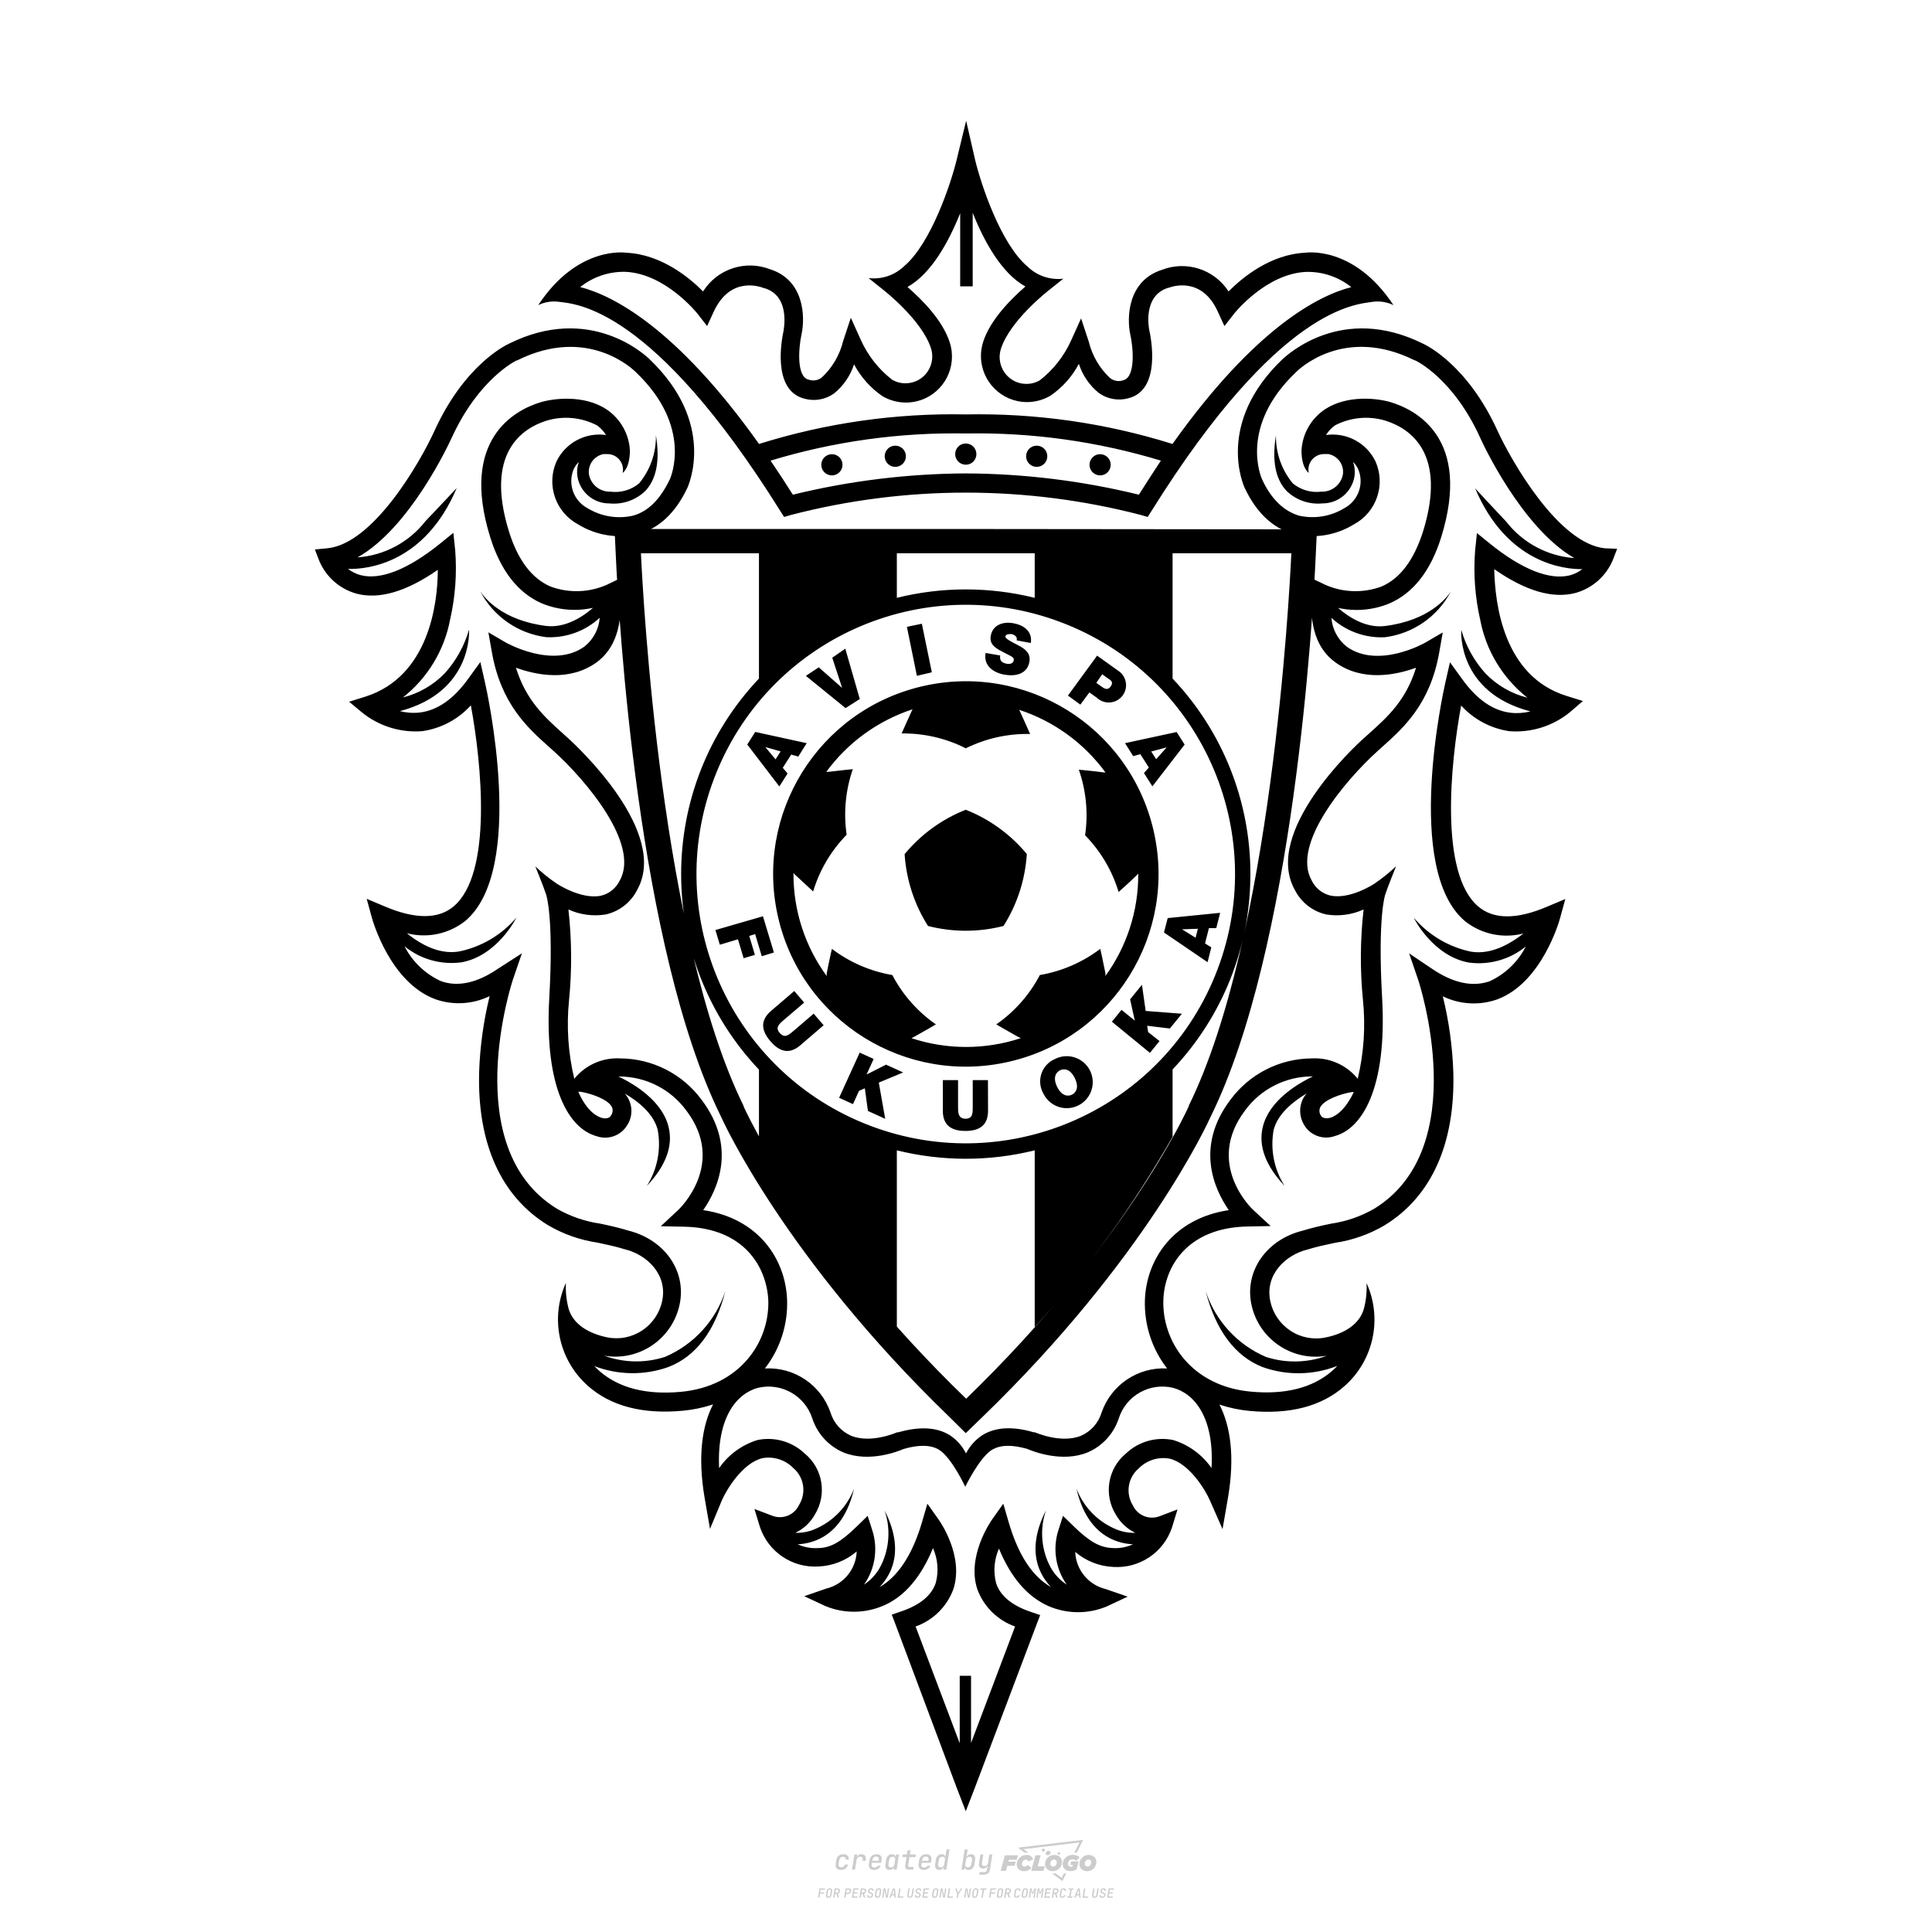 <?xml version="1.0" encoding="utf-8"?>
<!-- Created by @FCLOGO 2024-9-25 GMT+8 16:07:21 . https://fclogo.top/ -->
<!-- FOR PERSONAL USE ONLY NOT FOR COMMERCIAL USE -->
<!-- Created by @FCLOGO 2024-9-25 GMT+8 16:07:21 . https://fclogo.top/ -->
<!-- FOR PERSONAL USE ONLY NOT FOR COMMERCIAL USE -->
<svg version="1.1" xmlns="http://www.w3.org/2000/svg" xmlns:xlink="http://www.w3.org/1999/xlink" x="0px" y="0px"
	 viewBox="0 0 800 800" style="enable-background:new 0 0 800 800;" xml:space="preserve">
<path style="fill:#CCCCCC;" d="M348.22,774.3c-0.79,0-1.38-0.22-1.77-0.65c-0.39-0.44-0.53-1.03-0.41-1.79l0.25-1.65
	c0.12-0.75,0.45-1.35,0.98-1.78c0.53-0.44,1.19-0.65,1.98-0.65c0.76,0,1.33,0.2,1.72,0.6c0.39,0.4,0.55,0.94,0.47,1.62h-1.24
	c0.03-0.36-0.06-0.64-0.26-0.84c-0.2-0.2-0.5-0.3-0.89-0.3c-0.42,0-0.76,0.12-1.03,0.35c-0.27,0.23-0.43,0.56-0.5,0.99l-0.26,1.66
	c-0.07,0.44-0.01,0.77,0.19,1c0.19,0.23,0.5,0.35,0.92,0.35c0.39,0,0.72-0.1,0.98-0.3c0.26-0.2,0.44-0.48,0.52-0.85h1.24
	c-0.14,0.69-0.47,1.23-0.99,1.63C349.61,774.1,348.97,774.3,348.22,774.3z M352.8,774.19l1-6.29h1.19l-0.19,1.19
	c0.34-0.87,0.97-1.3,1.91-1.3c0.67,0,1.17,0.21,1.49,0.62c0.32,0.42,0.43,0.99,0.31,1.71l-0.07,0.42h-1.27l0.06-0.32
	c0.07-0.45,0.01-0.8-0.17-1.04c-0.18-0.24-0.48-0.36-0.88-0.36c-0.4,0-0.74,0.12-1.01,0.37c-0.27,0.24-0.43,0.59-0.5,1.03
	l-0.63,3.97H352.8z M361.91,774.3c-0.77,0-1.35-0.22-1.73-0.67c-0.38-0.45-0.51-1.04-0.4-1.77l0.25-1.65
	c0.08-0.49,0.26-0.92,0.52-1.28c0.26-0.37,0.6-0.65,1.01-0.85c0.41-0.2,0.87-0.3,1.38-0.3c0.77,0,1.35,0.22,1.73,0.67
	c0.39,0.45,0.52,1.04,0.39,1.77l-0.17,1.12h-3.85l-0.09,0.53c-0.15,0.95,0.22,1.43,1.11,1.43c0.72,0,1.17-0.25,1.37-0.74h1.22
	c-0.17,0.53-0.5,0.96-1.01,1.28C363.16,774.14,362.58,774.3,361.91,774.3z M361.23,770.22l-0.05,0.29l2.65-0.01l0.05-0.29
	c0.07-0.47,0.01-0.82-0.17-1.07c-0.18-0.25-0.49-0.37-0.92-0.37c-0.44,0-0.8,0.13-1.06,0.38
	C361.48,769.39,361.31,769.75,361.23,770.22z M368.33,774.3c-0.63,0-1.1-0.21-1.41-0.64c-0.31-0.42-0.4-1-0.27-1.73l0.27-1.77
	c0.11-0.73,0.39-1.31,0.84-1.74c0.44-0.43,0.98-0.64,1.61-0.64c0.47,0,0.83,0.12,1.09,0.35c0.26,0.24,0.39,0.56,0.38,0.96h0.02
	l0.17-1.2h1.24l-1,6.29h-1.22l0.19-1.2h-0.02c-0.12,0.41-0.35,0.73-0.69,0.97C369.2,774.18,368.8,774.3,368.33,774.3z
	 M368.93,773.23c0.39,0,0.72-0.12,0.98-0.36c0.26-0.24,0.43-0.57,0.5-1.01l0.25-1.65c0.07-0.43,0.01-0.76-0.18-1
	c-0.19-0.24-0.47-0.36-0.86-0.36c-0.4,0-0.72,0.12-0.98,0.35c-0.26,0.24-0.42,0.57-0.49,1.01l-0.25,1.65
	c-0.07,0.44-0.01,0.78,0.17,1.01C368.24,773.11,368.53,773.23,368.93,773.23z M376.35,774.19c-0.57,0-0.99-0.16-1.26-0.47
	c-0.27-0.31-0.36-0.75-0.27-1.32l0.54-3.39h-1.74l0.17-1.12h1.74l0.27-1.72h1.24l-0.27,1.72h2.47l-0.18,1.12h-2.46l-0.54,3.39
	c-0.08,0.44,0.1,0.66,0.53,0.66h1.72l-0.17,1.12H376.35z M382.5,774.3c-0.77,0-1.35-0.22-1.73-0.67c-0.38-0.45-0.52-1.04-0.4-1.77
	l0.25-1.65c0.08-0.49,0.26-0.92,0.52-1.28c0.26-0.37,0.6-0.65,1.01-0.85c0.41-0.2,0.87-0.3,1.38-0.3c0.77,0,1.35,0.22,1.73,0.67
	c0.39,0.45,0.52,1.04,0.39,1.77l-0.17,1.12h-3.85l-0.09,0.53c-0.15,0.95,0.22,1.43,1.11,1.43c0.72,0,1.17-0.25,1.37-0.74h1.22
	c-0.17,0.53-0.5,0.96-1.01,1.28C383.76,774.14,383.18,774.3,382.5,774.3z M381.83,770.22l-0.05,0.29l2.65-0.01l0.05-0.29
	c0.07-0.47,0.01-0.82-0.17-1.07c-0.18-0.25-0.49-0.37-0.92-0.37c-0.44,0-0.8,0.13-1.06,0.38
	C382.08,769.39,381.91,769.75,381.83,770.22z M388.92,774.3c-0.63,0-1.1-0.21-1.4-0.64c-0.3-0.42-0.39-1-0.28-1.73l0.27-1.77
	c0.11-0.73,0.39-1.31,0.84-1.74c0.44-0.43,0.98-0.64,1.61-0.64c0.47,0,0.83,0.12,1.09,0.35c0.26,0.24,0.39,0.56,0.38,0.96h0.02
	l0.21-1.47l0.3-1.8h1.24l-1.33,8.35h-1.22l0.19-1.2h-0.02c-0.12,0.41-0.35,0.73-0.69,0.97C389.8,774.18,389.4,774.3,388.92,774.3z
	 M389.53,773.23c0.39,0,0.72-0.12,0.98-0.36c0.26-0.24,0.43-0.57,0.5-1.01l0.25-1.65c0.08-0.43,0.02-0.76-0.17-1
	c-0.19-0.24-0.48-0.36-0.87-0.36c-0.4,0-0.72,0.12-0.98,0.35c-0.26,0.24-0.42,0.57-0.49,1.01l-0.25,1.65
	c-0.08,0.44-0.02,0.78,0.16,1.01C388.83,773.11,389.13,773.23,389.53,773.23z M401.02,774.3c-0.47,0-0.84-0.12-1.1-0.35
	c-0.26-0.23-0.39-0.56-0.38-0.97h-0.01l-0.19,1.2h-1.22l1.33-8.35h1.24l-0.29,1.8l-0.27,1.47h0.05c0.12-0.41,0.35-0.73,0.69-0.97
	c0.34-0.23,0.74-0.35,1.21-0.35c0.63,0,1.1,0.21,1.4,0.64c0.3,0.43,0.39,1.01,0.28,1.74l-0.27,1.77c-0.11,0.73-0.39,1.31-0.84,1.73
	C402.18,774.09,401.64,774.3,401.02,774.3z M400.77,773.23c0.4,0,0.72-0.12,0.98-0.35c0.26-0.23,0.42-0.57,0.5-1.01l0.25-1.65
	c0.07-0.43,0.01-0.77-0.17-1.01c-0.18-0.24-0.47-0.35-0.87-0.35c-0.39,0-0.72,0.12-0.98,0.36c-0.26,0.24-0.43,0.57-0.5,1l-0.25,1.65
	c-0.07,0.44-0.01,0.77,0.17,1.01C400.08,773.11,400.37,773.23,400.77,773.23z M405.47,776.25l0.17-1.06h1.93
	c0.64,0,1.01-0.3,1.1-0.9l0.1-0.67l0.21-1.19h-0.03c-0.12,0.42-0.35,0.74-0.68,0.97c-0.33,0.23-0.73,0.34-1.2,0.34
	c-0.63,0-1.09-0.2-1.4-0.6c-0.31-0.4-0.41-0.94-0.3-1.63l0.58-3.6h1.24l-0.56,3.48c-0.06,0.41,0,0.73,0.18,0.96
	c0.18,0.23,0.47,0.34,0.85,0.34c0.39,0,0.72-0.12,0.98-0.37c0.27-0.24,0.43-0.58,0.49-1.02l0.54-3.4h1.24l-1.01,6.41
	c-0.1,0.6-0.37,1.08-0.81,1.42c-0.44,0.35-1,0.52-1.67,0.52H405.47z M417.79,770.09h3.22l0.54-1.85h-5.47l-1.71,6.44h2.15l0.59-2.1
	h3.03l0.44-1.71h-3.03L417.79,770.09z M424.23,772.92c-0.59,0-1.02-0.39-1.02-1.12c0-0.88,0.63-1.76,1.61-1.76
	c0.49,0,0.88,0.24,1.02,0.78l1.95-0.83c-0.29-1.17-1.27-1.9-2.64-1.9c-2.78,0-4.15,2.15-4.15,3.9c0,1.76,1.27,2.83,3.07,2.83
	c1.37,0,2.34-0.59,2.98-1.42l-1.51-1.17C425.16,772.67,424.72,772.92,424.23,772.92z M430.91,768.23h-2.15l-1.76,6.44h5.12
	l0.49-1.85h-2.93L430.91,768.23z M439.75,771.01c0-1.66-1.32-2.93-3.22-2.93c-2.2,0-3.81,1.81-3.81,3.81c0,1.66,1.32,2.93,3.22,2.93
	C438.14,774.82,439.75,773.01,439.75,771.01z M434.92,771.7c0-0.83,0.59-1.71,1.51-1.71c0.78,0,1.17,0.54,1.17,1.22
	c0,0.83-0.59,1.71-1.51,1.71C435.31,772.92,434.92,772.38,434.92,771.7z M443.21,772.23h1.07l-0.2,0.68
	c-0.15,0.05-0.34,0.1-0.59,0.1c-0.68,0-1.27-0.39-1.27-1.22c0-1.02,0.73-1.9,1.95-1.9c0.59,0,1.12,0.24,1.51,0.59l1.37-1.37
	c-0.44-0.54-1.51-1.07-2.73-1.07c-2.59,0-4.29,1.76-4.29,3.86c0,2.05,1.61,2.88,3.22,2.88c0.93,0,1.85-0.29,2.49-0.68l0.93-3.32
	h-3.12L443.21,772.23z M450.78,768.08c-2.2,0-3.81,1.81-3.81,3.81c0,1.66,1.32,2.93,3.22,2.93c2.2,0,3.81-1.81,3.81-3.81
	C454,769.35,452.68,768.08,450.78,768.08z M450.34,772.92c-0.78,0-1.17-0.54-1.17-1.22c0-0.83,0.59-1.71,1.51-1.71
	c0.78,0,1.17,0.54,1.17,1.22C451.85,772.04,451.27,772.92,450.34,772.92z M437.94,767.5c-0.05,0.29,0.1,0.49,0.44,0.49
	s0.54-0.2,0.63-0.49c0.05-0.24-0.1-0.49-0.44-0.49C438.24,767.01,437.99,767.25,437.94,767.5z M432.13,765.5
	c-0.44,0-0.73,0.24-0.78,0.59c-0.05,0.34,0.1,0.59,0.54,0.59s0.73-0.24,0.78-0.59C432.77,765.74,432.57,765.5,432.13,765.5z
	 M433.01,767.3c-0.1,0.54,0.15,0.88,0.83,0.88c0.63,0,1.07-0.39,1.17-0.88s-0.15-0.88-0.83-0.88
	C433.5,766.43,433.11,766.82,433.01,767.3z M439.6,777.55l-2.44-1.81h-1.51l4.25,3.17l1.61-3.17h-0.98L439.6,777.55z M425.84,767.16
	l-2-1.46l23.13-2.78l-2.15,4.25h1.02l2.68-5.32l-26.99,3.22l2.78,2.1H425.84z M338.72,785.79l0.61-3.83h2.32l-0.08,0.52h-1.76
	l-0.18,1.14h1.63l-0.08,0.52h-1.62l-0.26,1.64H338.72z M342.97,785.84c-0.36,0-0.62-0.1-0.8-0.3c-0.17-0.2-0.23-0.47-0.18-0.82
	l0.27-1.7c0.06-0.34,0.2-0.61,0.44-0.82c0.24-0.2,0.54-0.3,0.89-0.3c0.36,0,0.62,0.1,0.8,0.3c0.17,0.2,0.24,0.47,0.18,0.81
	l-0.27,1.71c-0.06,0.34-0.2,0.62-0.44,0.82C343.63,785.74,343.33,785.84,342.97,785.84z M343.05,785.33c0.19,0,0.35-0.05,0.47-0.16
	c0.12-0.11,0.19-0.26,0.23-0.46l0.27-1.7c0.03-0.2,0.01-0.35-0.08-0.46c-0.08-0.11-0.22-0.16-0.41-0.16s-0.35,0.05-0.46,0.16
	c-0.12,0.1-0.19,0.26-0.22,0.46l-0.27,1.7c-0.03,0.2-0.01,0.35,0.08,0.46C342.72,785.28,342.86,785.33,343.05,785.33z M345,785.79
	l0.61-3.83h1.2c0.24,0,0.44,0.05,0.6,0.14c0.16,0.09,0.28,0.22,0.36,0.39c0.07,0.17,0.09,0.37,0.05,0.59
	c-0.04,0.26-0.14,0.48-0.3,0.67c-0.16,0.19-0.37,0.32-0.6,0.39l0.54,1.64h-0.62l-0.48-1.57h-0.54l-0.25,1.57H345z M345.89,783.71
	h0.64c0.19,0,0.35-0.06,0.48-0.17c0.13-0.11,0.21-0.26,0.24-0.45c0.03-0.19,0-0.35-0.09-0.46c-0.09-0.11-0.24-0.17-0.43-0.17h-0.64
	L345.89,783.71z M349.54,785.79l0.61-3.83h1.25c0.37,0,0.65,0.1,0.84,0.31c0.19,0.21,0.26,0.49,0.2,0.84
	c-0.04,0.23-0.12,0.44-0.25,0.61s-0.29,0.31-0.49,0.4c-0.2,0.09-0.42,0.14-0.66,0.14h-0.69l-0.24,1.52H349.54z M350.43,783.75h0.69
	c0.19,0,0.36-0.06,0.49-0.18c0.14-0.12,0.22-0.27,0.25-0.47c0.03-0.2,0-0.35-0.1-0.47c-0.1-0.12-0.25-0.18-0.44-0.18h-0.69
	L350.43,783.75z M352.75,785.79l0.61-3.83h2.25l-0.08,0.5h-1.7l-0.17,1.09h1.51l-0.08,0.5h-1.51l-0.19,1.24h1.69l-0.08,0.5H352.75z
	 M355.84,785.79l0.61-3.83h1.2c0.24,0,0.44,0.05,0.6,0.14c0.16,0.09,0.28,0.22,0.36,0.39c0.07,0.17,0.09,0.37,0.05,0.59
	c-0.04,0.26-0.14,0.48-0.3,0.67c-0.16,0.19-0.37,0.32-0.6,0.39l0.54,1.64h-0.62l-0.48-1.57h-0.54l-0.25,1.57H355.84z M356.74,783.71
	h0.64c0.19,0,0.35-0.06,0.48-0.17c0.13-0.11,0.21-0.26,0.24-0.45c0.03-0.19,0-0.35-0.09-0.46c-0.09-0.11-0.24-0.17-0.43-0.17h-0.64
	L356.74,783.71z M360.13,785.84c-0.39,0-0.67-0.1-0.87-0.29c-0.19-0.19-0.26-0.45-0.22-0.78h0.57c-0.03,0.17,0.01,0.31,0.12,0.41
	c0.11,0.1,0.27,0.15,0.48,0.15c0.2,0,0.37-0.05,0.5-0.15c0.13-0.1,0.21-0.23,0.24-0.4c0.02-0.15,0-0.28-0.06-0.39
	c-0.06-0.11-0.16-0.18-0.29-0.22l-0.46-0.14c-0.27-0.08-0.46-0.22-0.59-0.41c-0.13-0.19-0.17-0.42-0.13-0.68
	c0.04-0.21,0.11-0.39,0.23-0.55c0.12-0.16,0.27-0.28,0.46-0.37c0.19-0.09,0.4-0.13,0.64-0.13c0.35,0,0.62,0.1,0.8,0.29
	c0.18,0.19,0.25,0.44,0.2,0.76h-0.57c0.03-0.17,0-0.3-0.09-0.4c-0.09-0.1-0.23-0.14-0.42-0.14c-0.19,0-0.34,0.04-0.46,0.13
	c-0.12,0.09-0.19,0.21-0.21,0.38c-0.02,0.15-0.01,0.28,0.05,0.39c0.06,0.11,0.16,0.18,0.29,0.22l0.47,0.15
	c0.26,0.08,0.46,0.22,0.58,0.41c0.12,0.19,0.17,0.42,0.12,0.69c-0.04,0.22-0.12,0.41-0.24,0.57c-0.13,0.16-0.29,0.29-0.49,0.38
	C360.6,785.79,360.38,785.84,360.13,785.84z M363.27,785.84c-0.36,0-0.62-0.1-0.8-0.3c-0.17-0.2-0.23-0.47-0.18-0.82l0.27-1.7
	c0.06-0.34,0.2-0.61,0.44-0.82c0.24-0.2,0.54-0.3,0.89-0.3c0.36,0,0.62,0.1,0.8,0.3c0.17,0.2,0.24,0.47,0.18,0.81l-0.27,1.71
	c-0.06,0.34-0.2,0.62-0.44,0.82C363.92,785.74,363.62,785.84,363.27,785.84z M363.34,785.33c0.19,0,0.35-0.05,0.47-0.16
	c0.12-0.11,0.19-0.26,0.23-0.46l0.27-1.7c0.03-0.2,0.01-0.35-0.08-0.46c-0.08-0.11-0.22-0.16-0.41-0.16c-0.19,0-0.35,0.05-0.46,0.16
	c-0.12,0.1-0.19,0.26-0.22,0.46l-0.27,1.7c-0.03,0.2-0.01,0.35,0.08,0.46C363.02,785.28,363.15,785.33,363.34,785.33z
	 M365.28,785.79l0.61-3.83h0.71l0.62,3.19c0.01-0.1,0.02-0.22,0.03-0.36c0.01-0.14,0.03-0.29,0.04-0.44
	c0.02-0.15,0.04-0.29,0.06-0.41l0.31-1.98h0.52l-0.61,3.83h-0.71l-0.61-3.19c-0.01,0.09-0.02,0.21-0.03,0.34s-0.03,0.28-0.04,0.42
	c-0.02,0.15-0.04,0.28-0.06,0.41l-0.31,2.01H365.28z M368.23,785.79l1.59-3.83h0.75l0.37,3.83h-0.56l-0.07-0.97h-1.09l-0.39,0.97
	H368.23z M369.39,784.34h0.87l-0.09-1.1c-0.02-0.2-0.03-0.37-0.04-0.51c-0.01-0.14-0.01-0.24-0.01-0.3c-0.02,0.06-0.05,0.16-0.1,0.3
	c-0.05,0.14-0.11,0.31-0.19,0.5L369.39,784.34z M371.72,785.79l0.61-3.83h0.57l-0.52,3.31h1.67l-0.08,0.52H371.72z M376.68,785.84
	c-0.37,0-0.63-0.1-0.8-0.3c-0.17-0.2-0.22-0.48-0.17-0.82l0.44-2.76h0.57l-0.44,2.76c-0.03,0.2-0.01,0.35,0.07,0.46
	c0.08,0.11,0.21,0.17,0.41,0.17c0.19,0,0.35-0.06,0.46-0.17c0.12-0.11,0.19-0.27,0.22-0.46l0.44-2.76h0.57l-0.44,2.76
	c-0.06,0.35-0.2,0.62-0.43,0.82C377.35,785.74,377.05,785.84,376.68,785.84z M379.84,785.84c-0.39,0-0.67-0.1-0.87-0.29
	c-0.19-0.19-0.26-0.45-0.22-0.78h0.57c-0.03,0.17,0.01,0.31,0.12,0.41c0.11,0.1,0.27,0.15,0.48,0.15c0.2,0,0.37-0.05,0.5-0.15
	c0.13-0.1,0.21-0.23,0.24-0.4c0.02-0.15,0-0.28-0.06-0.39c-0.06-0.11-0.16-0.18-0.29-0.22l-0.46-0.14
	c-0.27-0.08-0.46-0.22-0.59-0.41c-0.13-0.19-0.17-0.42-0.13-0.68c0.04-0.21,0.11-0.39,0.23-0.55s0.27-0.28,0.46-0.37
	c0.19-0.09,0.4-0.13,0.64-0.13c0.35,0,0.62,0.1,0.8,0.29c0.18,0.19,0.25,0.44,0.2,0.76h-0.57c0.03-0.17,0-0.3-0.09-0.4
	c-0.09-0.1-0.23-0.14-0.42-0.14c-0.19,0-0.34,0.04-0.46,0.13c-0.12,0.09-0.19,0.21-0.21,0.38c-0.02,0.15-0.01,0.28,0.05,0.39
	c0.06,0.11,0.16,0.18,0.29,0.22l0.47,0.15c0.26,0.08,0.46,0.22,0.58,0.41c0.12,0.19,0.17,0.42,0.12,0.69
	c-0.04,0.22-0.12,0.41-0.24,0.57c-0.13,0.16-0.29,0.29-0.49,0.38C380.31,785.79,380.09,785.84,379.84,785.84z M381.91,785.79
	l0.61-3.83h2.25l-0.08,0.5h-1.7l-0.17,1.09h1.51l-0.08,0.5h-1.51l-0.19,1.24h1.69l-0.08,0.5H381.91z M386.94,785.84
	c-0.36,0-0.62-0.1-0.8-0.3c-0.17-0.2-0.23-0.47-0.18-0.82l0.27-1.7c0.06-0.34,0.2-0.61,0.44-0.82c0.24-0.2,0.54-0.3,0.89-0.3
	c0.36,0,0.62,0.1,0.8,0.3c0.17,0.2,0.24,0.47,0.18,0.81l-0.27,1.71c-0.06,0.34-0.2,0.62-0.44,0.82
	C387.6,785.74,387.3,785.84,386.94,785.84z M387.02,785.33c0.19,0,0.35-0.05,0.47-0.16c0.12-0.11,0.19-0.26,0.23-0.46l0.27-1.7
	c0.03-0.2,0.01-0.35-0.08-0.46c-0.08-0.11-0.22-0.16-0.41-0.16c-0.19,0-0.35,0.05-0.46,0.16c-0.12,0.1-0.19,0.26-0.22,0.46
	l-0.27,1.7c-0.03,0.2-0.01,0.35,0.08,0.46C386.7,785.28,386.83,785.33,387.02,785.33z M388.95,785.79l0.61-3.83h0.71l0.62,3.19
	c0.01-0.1,0.02-0.22,0.03-0.36c0.01-0.14,0.03-0.29,0.04-0.44c0.02-0.15,0.04-0.29,0.06-0.41l0.31-1.98h0.52l-0.61,3.83h-0.71
	l-0.61-3.19c-0.01,0.09-0.02,0.21-0.03,0.34c-0.01,0.13-0.03,0.28-0.04,0.42c-0.02,0.15-0.04,0.28-0.06,0.41l-0.31,2.01H388.95z
	 M392.25,785.79l0.61-3.83h0.57l-0.52,3.31h1.67l-0.08,0.52H392.25z M396.12,785.79l0.22-1.41l-0.75-2.42h0.58l0.45,1.45
	c0.03,0.09,0.05,0.18,0.07,0.27c0.02,0.08,0.03,0.15,0.03,0.19c0.02-0.04,0.05-0.1,0.09-0.19c0.04-0.08,0.09-0.17,0.14-0.27
	l0.9-1.45h0.6l-1.53,2.42l-0.22,1.41H396.12z M399.22,785.79l0.61-3.83h0.71l0.62,3.19c0.01-0.1,0.02-0.22,0.03-0.36
	c0.01-0.14,0.03-0.29,0.04-0.44c0.02-0.15,0.04-0.29,0.06-0.41l0.31-1.98h0.52l-0.61,3.83h-0.71l-0.61-3.19
	c-0.01,0.09-0.02,0.21-0.03,0.34c-0.01,0.13-0.03,0.28-0.04,0.42c-0.02,0.15-0.04,0.28-0.06,0.41l-0.31,2.01H399.22z M403.51,785.84
	c-0.36,0-0.62-0.1-0.8-0.3c-0.18-0.2-0.23-0.47-0.18-0.82l0.27-1.7c0.06-0.34,0.2-0.61,0.44-0.82c0.24-0.2,0.54-0.3,0.89-0.3
	c0.36,0,0.62,0.1,0.8,0.3c0.17,0.2,0.24,0.47,0.18,0.81l-0.27,1.71c-0.06,0.34-0.2,0.62-0.44,0.82
	C404.16,785.74,403.86,785.84,403.51,785.84z M403.58,785.33c0.19,0,0.35-0.05,0.47-0.16c0.12-0.11,0.19-0.26,0.23-0.46l0.27-1.7
	c0.03-0.2,0.01-0.35-0.08-0.46c-0.08-0.11-0.22-0.16-0.41-0.16c-0.19,0-0.35,0.05-0.46,0.16c-0.12,0.1-0.19,0.26-0.22,0.46
	l-0.27,1.7c-0.03,0.2-0.01,0.35,0.08,0.46C403.26,785.28,403.4,785.33,403.58,785.33z M406.38,785.79l0.52-3.31h-1.02l0.08-0.52
	h2.62l-0.08,0.52h-1.03l-0.52,3.31H406.38z M409.52,785.79l0.61-3.83h2.32l-0.08,0.52h-1.76l-0.18,1.14h1.63l-0.08,0.52h-1.62
	l-0.26,1.64H409.52z M413.77,785.84c-0.36,0-0.62-0.1-0.8-0.3c-0.18-0.2-0.23-0.47-0.18-0.82l0.27-1.7c0.06-0.34,0.2-0.61,0.44-0.82
	c0.24-0.2,0.54-0.3,0.89-0.3c0.36,0,0.62,0.1,0.8,0.3c0.17,0.2,0.24,0.47,0.18,0.81l-0.27,1.71c-0.06,0.34-0.2,0.62-0.44,0.82
	C414.42,785.74,414.13,785.84,413.77,785.84z M413.85,785.33c0.19,0,0.35-0.05,0.47-0.16c0.12-0.11,0.19-0.26,0.23-0.46l0.27-1.7
	c0.03-0.2,0.01-0.35-0.08-0.46c-0.08-0.11-0.22-0.16-0.41-0.16c-0.19,0-0.35,0.05-0.46,0.16c-0.12,0.1-0.19,0.26-0.22,0.46
	l-0.27,1.7c-0.03,0.2-0.01,0.35,0.08,0.46C413.52,785.28,413.66,785.33,413.85,785.33z M415.8,785.79l0.61-3.83h1.2
	c0.24,0,0.44,0.05,0.6,0.14c0.16,0.09,0.28,0.22,0.36,0.39c0.07,0.17,0.09,0.37,0.05,0.59c-0.04,0.26-0.14,0.48-0.3,0.67
	c-0.16,0.19-0.37,0.32-0.6,0.39l0.54,1.64h-0.62l-0.48-1.57h-0.54l-0.25,1.57H415.8z M416.69,783.71h0.64
	c0.19,0,0.35-0.06,0.48-0.17c0.13-0.11,0.21-0.26,0.24-0.45c0.03-0.19,0-0.35-0.09-0.46c-0.09-0.11-0.24-0.17-0.43-0.17h-0.64
	L416.69,783.71z M420.91,785.84c-0.36,0-0.63-0.1-0.81-0.3c-0.18-0.2-0.24-0.47-0.19-0.82l0.27-1.7c0.06-0.35,0.21-0.62,0.45-0.82
	s0.55-0.3,0.91-0.3c0.36,0,0.63,0.1,0.81,0.3c0.18,0.2,0.24,0.47,0.19,0.82h-0.57c0.03-0.2,0-0.35-0.09-0.46
	c-0.09-0.11-0.23-0.16-0.42-0.16c-0.19,0-0.35,0.05-0.48,0.16c-0.12,0.1-0.2,0.26-0.23,0.45l-0.27,1.71c-0.03,0.2,0,0.35,0.09,0.46
	c0.09,0.11,0.23,0.16,0.42,0.16c0.19,0,0.35-0.05,0.47-0.16c0.12-0.11,0.2-0.26,0.23-0.46h0.57c-0.03,0.23-0.11,0.43-0.24,0.59
	c-0.12,0.17-0.28,0.3-0.47,0.39C421.36,785.79,421.14,785.84,420.91,785.84z M424.03,785.84c-0.36,0-0.62-0.1-0.8-0.3
	c-0.18-0.2-0.23-0.47-0.18-0.82l0.27-1.7c0.06-0.34,0.2-0.61,0.44-0.82c0.24-0.2,0.54-0.3,0.89-0.3c0.36,0,0.62,0.1,0.8,0.3
	c0.17,0.2,0.24,0.47,0.18,0.81l-0.27,1.71c-0.06,0.34-0.2,0.62-0.44,0.82C424.69,785.74,424.39,785.84,424.03,785.84z
	 M424.11,785.33c0.19,0,0.35-0.05,0.47-0.16c0.12-0.11,0.19-0.26,0.23-0.46l0.27-1.7c0.03-0.2,0.01-0.35-0.08-0.46
	c-0.08-0.11-0.22-0.16-0.41-0.16c-0.19,0-0.35,0.05-0.46,0.16c-0.12,0.1-0.19,0.26-0.22,0.46l-0.27,1.7
	c-0.03,0.2-0.01,0.35,0.08,0.46C423.79,785.28,423.92,785.33,424.11,785.33z M425.97,785.79l0.61-3.83h0.69l0.18,1.23
	c0.02,0.12,0.04,0.23,0.05,0.33c0.01,0.1,0.02,0.18,0.03,0.24c0.02-0.06,0.05-0.14,0.09-0.24c0.04-0.11,0.09-0.22,0.15-0.34
	l0.57-1.22h0.71l-0.61,3.83h-0.54l0.2-1.29c0.02-0.17,0.06-0.35,0.1-0.55c0.04-0.2,0.09-0.4,0.14-0.61c0.05-0.2,0.1-0.4,0.14-0.59
	c0.05-0.19,0.09-0.35,0.13-0.49l-0.86,1.86h-0.55l-0.28-1.86c0,0.14-0.01,0.29-0.02,0.47c-0.01,0.18-0.02,0.37-0.04,0.57
	c-0.02,0.2-0.04,0.41-0.06,0.61c-0.02,0.2-0.05,0.4-0.08,0.57l-0.2,1.29H425.97z M429.11,785.79l0.61-3.83h0.69l0.18,1.23
	c0.02,0.12,0.04,0.23,0.05,0.33c0.01,0.1,0.02,0.18,0.03,0.24c0.02-0.06,0.05-0.14,0.09-0.24c0.04-0.11,0.09-0.22,0.15-0.34
	l0.57-1.22h0.71l-0.61,3.83h-0.54l0.2-1.29c0.02-0.17,0.06-0.35,0.1-0.55c0.04-0.2,0.09-0.4,0.14-0.61c0.05-0.2,0.1-0.4,0.14-0.59
	c0.05-0.19,0.09-0.35,0.13-0.49l-0.86,1.86h-0.55l-0.28-1.86c0,0.14-0.01,0.29-0.02,0.47c-0.01,0.18-0.02,0.37-0.04,0.57
	c-0.02,0.2-0.04,0.41-0.06,0.61c-0.02,0.2-0.05,0.4-0.08,0.57l-0.2,1.29H429.11z M432.41,785.79l0.61-3.83h2.25l-0.08,0.5h-1.7
	l-0.17,1.09h1.51l-0.08,0.5h-1.51l-0.19,1.24h1.69l-0.08,0.5H432.41z M435.51,785.79l0.61-3.83h1.2c0.24,0,0.44,0.05,0.6,0.14
	c0.16,0.09,0.28,0.22,0.36,0.39c0.07,0.17,0.09,0.37,0.05,0.59c-0.04,0.26-0.14,0.48-0.3,0.67c-0.16,0.19-0.37,0.32-0.6,0.39
	l0.54,1.64h-0.62l-0.48-1.57h-0.54l-0.25,1.57H435.51z M436.4,783.71h0.64c0.19,0,0.35-0.06,0.48-0.17
	c0.13-0.11,0.21-0.26,0.24-0.45c0.03-0.19,0-0.35-0.09-0.46c-0.09-0.11-0.24-0.17-0.43-0.17h-0.64L436.4,783.71z M439.8,785.84
	c-0.36,0-0.63-0.1-0.81-0.3c-0.18-0.2-0.24-0.47-0.19-0.82l0.27-1.7c0.06-0.35,0.21-0.62,0.45-0.82s0.55-0.3,0.91-0.3
	c0.36,0,0.63,0.1,0.81,0.3c0.18,0.2,0.24,0.47,0.19,0.82h-0.57c0.03-0.2,0-0.35-0.09-0.46c-0.09-0.11-0.23-0.16-0.42-0.16
	c-0.19,0-0.35,0.05-0.47,0.16c-0.12,0.1-0.2,0.26-0.23,0.45l-0.27,1.71c-0.03,0.2,0,0.35,0.09,0.46c0.09,0.11,0.23,0.16,0.42,0.16
	s0.35-0.05,0.47-0.16c0.12-0.11,0.2-0.26,0.23-0.46h0.57c-0.03,0.23-0.11,0.43-0.24,0.59c-0.12,0.17-0.28,0.3-0.47,0.39
	C440.25,785.79,440.04,785.84,439.8,785.84z M441.88,785.79l0.08-0.5h0.78l0.45-2.82h-0.78l0.08-0.5h2.13l-0.08,0.5h-0.78
	l-0.45,2.82h0.78l-0.08,0.5H441.88z M444.74,785.79l1.59-3.83h0.75l0.37,3.83h-0.56l-0.07-0.97h-1.09l-0.39,0.97H444.74z
	 M445.9,784.34h0.87l-0.09-1.1c-0.02-0.2-0.03-0.37-0.04-0.51c-0.01-0.14-0.01-0.24-0.01-0.3c-0.02,0.06-0.05,0.16-0.1,0.3
	c-0.05,0.14-0.11,0.31-0.19,0.5L445.9,784.34z M448.24,785.79l0.61-3.83h0.57l-0.52,3.31h1.67l-0.08,0.52H448.24z M453.19,785.84
	c-0.37,0-0.63-0.1-0.8-0.3c-0.17-0.2-0.22-0.48-0.17-0.82l0.44-2.76h0.57l-0.44,2.76c-0.03,0.2-0.01,0.35,0.07,0.46
	c0.08,0.11,0.21,0.17,0.41,0.17c0.19,0,0.35-0.06,0.46-0.17c0.12-0.11,0.19-0.27,0.22-0.46l0.44-2.76h0.57l-0.44,2.76
	c-0.06,0.35-0.2,0.62-0.43,0.82C453.86,785.74,453.56,785.84,453.19,785.84z M456.36,785.84c-0.39,0-0.67-0.1-0.87-0.29
	c-0.19-0.19-0.26-0.45-0.22-0.78h0.57c-0.03,0.17,0.01,0.31,0.12,0.41c0.11,0.1,0.27,0.15,0.48,0.15c0.2,0,0.37-0.05,0.5-0.15
	s0.21-0.23,0.24-0.4c0.02-0.15,0-0.28-0.06-0.39c-0.06-0.11-0.16-0.18-0.29-0.22l-0.46-0.14c-0.27-0.08-0.46-0.22-0.59-0.41
	c-0.13-0.19-0.17-0.42-0.13-0.68c0.04-0.21,0.11-0.39,0.23-0.55c0.12-0.16,0.27-0.28,0.46-0.37c0.19-0.09,0.4-0.13,0.64-0.13
	c0.35,0,0.62,0.1,0.8,0.29c0.18,0.19,0.25,0.44,0.2,0.76h-0.57c0.03-0.17,0-0.3-0.09-0.4c-0.09-0.1-0.23-0.14-0.42-0.14
	c-0.19,0-0.34,0.04-0.46,0.13c-0.12,0.09-0.19,0.21-0.21,0.38c-0.02,0.15-0.01,0.28,0.05,0.39c0.06,0.11,0.16,0.18,0.29,0.22
	l0.47,0.15c0.26,0.08,0.46,0.22,0.58,0.41c0.12,0.19,0.17,0.42,0.12,0.69c-0.04,0.22-0.12,0.41-0.24,0.57
	c-0.13,0.16-0.29,0.29-0.49,0.38C456.82,785.79,456.6,785.84,456.36,785.84z M458.42,785.79l0.61-3.83h2.25l-0.08,0.5h-1.7
	l-0.17,1.09h1.51l-0.08,0.5h-1.51l-0.19,1.24h1.69l-0.08,0.5H458.42z"/>
<path d="M560.82,216.84L560.82,216.84L560.82,216.84z M239.18,216.95L239.18,216.95L239.18,216.95z M664.57,227.04
	c-19.17-1.91-38.63-35.93-44.52-48.76c-12.42-27.19-29.41-35.33-30.8-35.97c-33.57-16.69-56.26,4.73-58.18,6.41
	c-27.83,26.59-16.13,52.33-15.64,53.38c4.88,10.28,11.67,16.65,20.25,19.02c8.53,2.04,17.52,0.59,24.98-4.01
	c9.3-5.01,13.18-16.33,8.93-25.99c-3.71-7.75-12.01-12.19-20.52-10.99c0.96-1.58,2.24-2.95,3.75-4.01
	c6.42-3.33,13.89-4.03,20.82-1.95c10.16,3.19,25.69,13.35,15.6,45.95c-3.75,11.7-9.38,19.35-17.14,22.73
	c-7.58,2.82-15.97,2.56-23.37-0.71l-5.1-2.44l-0.45,5.66c-1.09,13.95,2.14,23.41,9.79,28.92c11.25,8.1,25.02,5.25,33.38,2.21
	c-4.16,13.54-11.89,20.48-19.43,27.23l-1.95,1.76c-4.35,3.75-42.2,39.27-28.77,63.09c2.61,5.13,7.37,8.83,12.98,10.09
	c5.24,0.85,10.62,0.13,15.45-2.06c-1.41,12.46-1.49,25.03-0.26,37.51c1.12,10.92,0.38,21.96-2.18,32.63l-0.23-0.34
	c-4.62-5.51-11.57-8.53-18.75-8.14c-13.34,0.07-25.85,6.44-33.76,17.18c-14.59,19.35-6.75,36.8-0.64,45.65
	c-23.11,3.49-34.13,20.52-34.73,37.17c-0.35,10.25,2.9,20.29,9.19,28.39c-12.09-0.65-23.16,6.79-27.12,18.23
	c-1.28,4.28-4.36,7.78-8.44,9.6c-8.33,3.45-19.02-1.35-19.13-1.39h-0.26h-0.26c-8.74-2.59-15.94-2.18-21.38,1.24
	c-2.83,1.89-5.12,4.47-6.68,7.5c-1.53-3.03-3.81-5.62-6.64-7.5c-5.44-3.41-12.64-3.75-21.38-1.24h-0.26h-0.26
	c0,0-10.8,4.84-19.13,1.39c-4.08-1.82-7.16-5.33-8.44-9.6c-3.96-11.47-15.05-18.91-27.16-18.23c6.29-8.1,9.54-18.15,9.19-28.39
	c-0.6-16.65-11.63-33.76-34.73-37.17c6.11-8.85,13.95-26.26-0.64-45.65c-7.9-10.74-20.42-17.11-33.76-17.18
	c-7.18-0.39-14.13,2.63-18.75,8.14l-0.23,0.34c-2.56-10.68-3.29-21.71-2.18-32.63c1.23-12.48,1.14-25.05-0.26-37.51
	c4.84,2.19,10.21,2.91,15.45,2.06c5.61-1.26,10.37-4.96,12.98-10.09c13.43-23.82-24.38-59.15-28.77-63.09l-1.95-1.76
	c-7.5-6.75-15.27-13.69-19.43-27.23c8.36,3.04,22.09,5.89,33.38-2.21c7.5-5.51,10.88-15,9.79-28.92l-0.45-5.66l-5.1,2.44
	c-7.4,3.28-15.78,3.53-23.37,0.71c-7.76-3.38-13.5-11.03-17.14-22.73c-10.09-32.6,5.44-42.76,15.6-45.95
	c6.93-2.08,14.4-1.38,20.82,1.95c1.51,1.06,2.79,2.43,3.75,4.01c-8.5-1.2-16.81,3.24-20.52,10.99c-4.26,9.67-0.37,20.98,8.93,25.99
	c7.46,4.61,16.45,6.05,24.98,4.01c8.59-2.36,15.38-8.74,20.26-19.02c0.49-1.05,12.19-26.78-15.64-53.38
	c-1.73-1.69-24.61-23.11-58.18-6.41c-1.39,0.64-18.38,8.78-30.8,35.97c-5.89,12.98-25.36,47-44.52,48.76l-5.06,0.49l1.84,4.76
	c2.79,6.59,8.42,11.55,15.3,13.5c9.41,2.55,20.74-0.79,33.76-9.83c0,14.03-3.75,44.22-30.01,52.51l-6.71,2.1l5.14,4.28
	c7.04,5.78,16.05,8.62,25.13,7.91c7.76-1.1,14.88-4.88,20.14-10.69c4.46,24.08,9.04,69.73-7.16,83.27c-6.34,5.33-15.94,5.33-28.47,0
	l-7.5-3.15l2.14,7.8c0.3,1.09,7.5,26.78,26.26,33.76c7.37,2.6,15.48,2.14,22.51-1.28c-2.54,10.32-4,20.88-4.35,31.51
	c-0.79,29.52,9.08,51.43,28.47,63.32c6.31,3.71,13.28,6.17,20.52,7.24c3.75,0.79,7.5,1.58,11.25,2.74
	c9.23,2.21,17.82,10.43,15.57,21.34c-1.03,5.04-4.03,9.47-8.33,12.3c-4.3,2.87-9.57,3.88-14.63,2.81
	c-7.5-1.58-13.92-5.36-15.79-11.78c-0.93-3.5-1.31-7.11-1.13-10.73c-6.63,14.62-2.98,31.85,9,42.54
	c9.6,8.59,23.03,11.93,39.42,10.39c4.26-0.39,8.47-1.27,12.53-2.63c-4.5,8.66-6.49,21.34-3.49,38.82l2.21,12.75l4.95-11.93
	c1.84-4.16,8.44-15.38,16.77-17.37c4.63-0.83,9.37,0.67,12.68,4.01c4.56,3.8,5.6,10.39,2.44,15.42c-1.94,4.11-6.7,6.05-10.95,4.46
	l-7.5-2.85l2.29,7.5c3.46,10.31,13.42,17,24.27,16.32c5.81-0.25,11.37-2.44,15.79-6.23c-0.28,7.37-5.43,13.65-12.6,15.38l-9.11,3.15
	l8.74,4.09c7.78,3.21,16.53,3.12,24.23-0.26c8.63-3.75,15.45-11.85,20.33-23.74c2.01,4.52,2.42,9.58,1.16,14.37
	c-1.73,5.25-6.6,9.26-14.48,11.89l-3.75,1.28l1.43,3.75l25.47,67.97l3.75,9.68l3.75-9.68l25.62-67.78l1.43-3.75l-3.75-1.28
	c-7.88-2.63-12.75-6.64-14.48-11.89c-1.25-4.78-0.84-9.85,1.16-14.37c4.88,11.89,11.7,19.84,20.33,23.74
	c7.7,3.38,16.46,3.48,24.23,0.26l8.74-4.09l-9.11-3.15c-7.17-1.73-12.32-8.01-12.6-15.38c4.42,3.78,9.98,5.98,15.79,6.23
	c10.85,0.68,20.81-6.01,24.27-16.32l2.29-7.5l-7.5,2.85c-4.26,1.58-9.02-0.36-10.95-4.46c-3.16-5.02-2.12-11.61,2.44-15.42
	c3.31-3.34,8.05-4.84,12.68-4.01c8.33,1.99,15,13.2,16.77,17.37l5.21,11.82l2.21-12.75c3-17.48,1.01-30.01-3.49-38.82
	c4.05,1.36,8.24,2.24,12.49,2.63c16.39,1.54,29.82-1.8,39.42-10.39c11.98-10.68,15.63-27.91,9-42.54c0.18,3.61-0.2,7.23-1.13,10.73
	c-1.88,6.41-8.1,10.2-15.79,11.78c-5.06,1.07-10.33,0.05-14.63-2.81c-4.3-2.83-7.29-7.26-8.33-12.3
	c-2.25-10.92,6.34-19.13,15.57-21.34c3.75-1.16,7.5-1.95,11.25-2.74c7.24-1.07,14.21-3.53,20.52-7.24
	c19.39-11.89,29.26-33.76,28.47-63.32c-0.35-10.63-1.81-21.19-4.35-31.51c7.03,3.42,15.14,3.88,22.51,1.28
	c18.53-6.86,25.77-32.56,26.07-33.76l2.14-7.8l-7.5,3.15c-12.53,5.36-22.13,5.36-28.47,0c-16.2-13.54-11.63-59.19-7.16-83.27
	c5.22,5.74,12.28,9.49,19.96,10.62c9.08,0.7,18.09-2.13,25.13-7.91l5.33-4.58l-6.71-2.1c-26.26-8.1-29.71-38.3-30.01-52.51
	c12.94,9.04,24.27,12.38,33.76,9.83c6.88-1.95,12.51-6.92,15.3-13.5l1.84-4.76L664.57,227.04z M546.68,458.51
	c1.58-3.15,8.59-5.59,13.05-6.3h0.83c-3.11,6.64-6.86,9.83-9.79,10.65v0c-1.76,0.49-3.38,0-3.75-0.83
	C546.27,461.01,546.14,459.66,546.68,458.51z M240.3,452.06c4.46,0.71,11.48,3.15,13.05,6.3c0.57,1.21,0.39,2.64-0.45,3.68
	c-0.49,0.98-2.1,1.31-3.75,0.83c-2.96-0.83-6.75-4.01-9.68-10.8H240.3z M281.9,576.33c-14.18,1.31-25.47-1.54-33.53-8.48
	c-0.79-0.69-1.54-1.41-2.25-2.18c9.84,3.78,20.71,3.92,30.65,0.38c11.44-4.39,19.39-15,23.63-31.58
	c-3.99,12.31-13.11,22.3-25.02,27.38c-8.22,2.66-17.09,2.49-25.21-0.49c14.49,2.49,28.34-6.98,31.28-21.38
	c2.81-13.73-6.26-26.67-21.27-30.42c-3.98-1.24-7.95-2.1-11.7-2.89c-6.28-0.91-12.34-3-17.85-6.15
	c-41.22-25.24-18.49-94.15-18.27-94.82l3.75-10.95l-9.9,6.38c-8.7,5.96-16.77,7.65-23.71,5.1c-6.48-2.98-11.76-8.05-15-14.4
	c6.62,5.39,15.17,7.79,23.63,6.64c14.67-2.7,22.39-17.89,22.73-18.53c-6.08,7.12-14.33,12.04-23.48,13.99
	c-6.9,1.28-14.4-1.39-21.91-7.5c8.4,2.19,17.34,0.31,24.16-5.06c25.54-21.38,8.89-95.69,8.18-98.84l-1.91-8.4l-5.06,6.98
	c-6,8.36-12.75,13.05-19.99,13.92c-2.76,0.32-5.56,0.12-8.25-0.56c30.38-8.06,28.62-33.5,28.62-33.76
	c-1.93,6.71-5.37,12.9-10.05,18.08c-4.73,4.89-10.73,8.36-17.33,10.01c10.2-8.04,17.14-19.5,19.54-32.26
	c2.16-9.43,2.86-19.13,2.1-28.77l-0.75-7.13l-5.55,4.5c-13.24,10.65-24.57,15.15-32.82,13.02c-1.91-0.5-3.69-1.38-5.25-2.59
	c8.14,0.26,31.92-2.44,45.01-33.5c0,0-6.71,7.24-12.94,13.73c-6.83,8.75-17.06,14.21-28.13,15c21.83-12.23,38.15-47.67,38.93-49.4
	c11.37-24.87,26.93-32.15,26.93-32.15h0.19c29.52-14.74,48.46,4.09,49.25,4.91c23.63,22.54,14.37,43.55,13.99,44.37
	c-4.01,8.29-8.96,13.28-15.27,15c-6.41,1.45-13.14,0.34-18.75-3.08c-5.75-3.04-8.28-9.94-5.85-15.98c0.53-1.2,1.28-2.28,2.21-3.19
	c-0.69,1.9-0.89,3.93-0.6,5.93c1.04,6.53,6.7,11.32,13.32,11.25c5.42,0.52,10.8-1.34,14.74-5.1c4.69-4.88,6.19-12.64,4.46-23.14
	c0.15,7.27-2.33,14.36-6.98,19.96c-3.31,2.73-7.6,3.96-11.85,3.41c-4.33,0.14-8.11-2.9-8.89-7.16c-0.55-3.95,2.09-7.64,6-8.4h1.76
	c0.41,0.01,0.83,0.06,1.23,0.14c3.48,0.75,5.7,4.18,4.96,7.66c0,0,3-1.91,3-9.41c-0.41-6.87-4.02-13.15-9.75-16.95
	c-9.3-6.11-22.02-4.54-27.42-2.85c-10.39,3.19-33.27,15.15-20.71,55.7c4.31,13.95,11.52,23.22,21.42,27.53
	c6.71,2.77,14.11,3.41,21.19,1.84c-3.56,3.11-11.03,8.51-19.39,7.5c-18.3-2.29-25.58-11.7-27.31-14.33
	c5.46,10.42,15.67,17.5,27.34,18.98c8.15,0.4,16.13-2.49,22.13-8.03c-0.36,4.69-2.65,9.01-6.34,11.93
	c-13.09,9.38-32.48-1.65-32.48-1.65l-7.28-4.24l1.46,8.29c3.79,21.38,14.82,31.25,23.67,39.16l2.06,1.84
	c13.13,11.89,35.71,38.48,27.19,53.49c-1.51,3.15-4.36,5.45-7.76,6.26c-8.14,1.73-18.23-4.95-18.23-4.95
	c-3.19-2.14-6.19-4.55-8.96-7.2c0,0,3.53,8.66,4.5,11.74c0,0,3.19,9.08,1.28,42.84c-2.1,37.43,8.29,54.05,19.54,57.13
	c4.88,1.75,10.31-0.26,12.87-4.76c2.51-4.07,2.04-9.31-1.16-12.87c5.63,3.23,11.93,8.33,13.65,15c1.48,8.04-0.12,16.35-4.5,23.26
	c7.91-8.4,10.95-16.62,9-24.46c-2.63-10.69-13.88-17.55-20.71-20.86h0.49c10.92,0.07,21.17,5.32,27.61,14.14
	c16.62,21.94-2.7,40.51-3.53,41.26l-7.09,6.6l9.64,0.19c24.87,0.49,34.13,16.62,34.88,30.31
	C318.77,555.48,306.51,574.08,281.9,576.33z M501.67,607.91c-3.84-5.56-9.45-9.65-15.9-11.63c-7.02-1.44-14.3,0.63-19.5,5.55
	c-7.58,6.21-9.38,17.08-4.2,25.39c1.85,3.27,4.67,5.89,8.06,7.5c-3.01,0.08-6-0.53-8.74-1.8c-7.19-3.21-12.82-9.15-15.64-16.5
	c2.25,9.94,6.86,16.8,13.5,20.37c3.06,1.61,6.45,2.52,9.9,2.66c-2.58,1.19-5.41,1.73-8.25,1.58c-5.4-0.19-9.64-2.55-16.24-8.96
	l-4.5-4.39l-1.91,5.96c-2.44,7.63-1.16,15.96,3.45,22.51c-3.13-2.03-5.63-4.89-7.24-8.25c-3.39-7.03-3.87-15.12-1.35-22.51
	c-4.61,9.08-5.55,17.25-2.78,24.27c1.13,2.79,2.78,5.34,4.88,7.5c-7.65-4.28-13.54-13.2-17.52-26.78l-2.25-7.73l-4.65,6.56
	c-0.45,0.64-10.61,15.19-6.11,28.84c2.66,7.22,8.39,12.88,15.64,15.45l-18.23,48.24v-27.83h-4.69v27.94l-18.27-48.35
	c7.25-2.57,12.98-8.23,15.64-15.45c4.5-13.84-5.66-28.21-6.11-28.84l-4.65-6.56l-2.25,7.73C377.74,644,371.66,653,364.16,657.2
	c2.11-2.16,3.78-4.71,4.91-7.5c2.78-7.01,1.84-15.19-2.78-24.27c2.52,7.39,2.04,15.47-1.35,22.51c-1.59,3.34-4.07,6.18-7.16,8.21
	c4.6-6.55,5.87-14.88,3.41-22.51l-1.91-5.96l-4.5,4.39c-6.6,6.41-10.84,8.96-16.24,8.96c-2.84,0.16-5.67-0.39-8.25-1.58
	c3.45-0.14,6.82-1.05,9.86-2.66c6.64-3.56,11.18-10.43,13.5-20.37c-2.82,7.36-8.45,13.29-15.64,16.5c-2.72,1.27-5.7,1.88-8.7,1.8
	c3.4-1.61,6.22-4.23,8.06-7.5c5.18-8.32,3.38-19.19-4.2-25.39c-5.21-4.92-12.49-6.99-19.5-5.55c-6.46,1.98-12.06,6.07-15.9,11.63
	c-0.98-20.82,7.16-30.83,16.05-33.23c9.64-2.31,19.43,3.18,22.51,12.6c2.05,6.33,6.72,11.46,12.83,14.1
	c10.65,4.43,22.84-0.45,25.02-1.39c6.41-1.88,11.37-1.73,14.78,0.41c5.14,3.26,10.73,15.23,10.73,15.23s5.81-11.97,10.95-15.23
	c3.53-2.14,8.36-2.29,14.78-0.41c2.18,0.94,14.37,5.81,25.02,1.39c6.1-2.64,10.78-7.78,12.83-14.1c3.06-9.44,12.86-14.93,22.51-12.6
	C494.69,577.08,502.83,587.1,501.67,607.91z M649.94,238.26c-8.25,1.99-19.58-2.36-32.82-13.02l-5.55-4.5l-0.75,7.13
	c-0.76,9.64-0.06,19.34,2.1,28.77c2.4,12.76,9.34,24.22,19.54,32.26c-6.6-1.66-12.6-5.13-17.33-10.01
	c-4.69-5.18-8.13-11.36-10.05-18.08c-0.04,0.41-1.76,25.84,28.62,33.76c-2.69,0.69-5.49,0.88-8.25,0.56
	c-7.24-0.86-13.99-5.55-19.99-13.92l-5.06-6.98l-1.91,8.4c-0.71,3.15-17.37,77.46,8.18,98.84c6.81,5.38,15.76,7.25,24.16,5.06
	c-7.69,6.04-15.12,8.7-21.91,7.5c-9.15-1.96-17.4-6.87-23.48-13.99c0.23,0.64,8.06,15.83,22.73,18.53
	c8.46,1.15,17.01-1.25,23.63-6.64c-3.24,6.35-8.53,11.42-15,14.4c-6.94,2.4-14.89,0.86-23.71-5.1l-9.6-6.45l3.75,10.95
	c0.23,0.68,22.99,69.58-18.27,94.82c-5.51,3.15-11.57,5.24-17.85,6.15c-3.79,0.79-7.73,1.65-11.7,2.89
	c-14.93,3.64-24.08,16.69-21.27,30.42c2.95,14.4,16.79,23.87,31.28,21.38c-8.11,2.97-16.99,3.15-25.21,0.49
	c-11.9-5.08-21.03-15.07-25.02-27.38c4.24,16.58,12.38,27.19,23.63,31.58c10.02,3.57,21,3.4,30.91-0.49
	c-0.71,0.76-1.46,1.49-2.25,2.18c-8.06,6.94-19.35,9.79-33.53,8.48c-24.61-2.25-36.87-20.86-36.23-38.07
	c0.49-13.69,9.9-29.82,34.77-30.31l9.64-0.19l-7.09-6.56c-0.83-0.68-20.14-19.24-3.53-41.26c6.44-8.83,16.68-14.07,27.61-14.14h0.49
	c-6.83,3.3-18.08,10.16-20.71,20.86c-1.95,7.84,1.09,16.05,9,24.46c-4.38-6.91-5.99-15.21-4.5-23.26c1.73-6.6,8.03-11.7,13.65-15
	c-0.6,0.67-1.12,1.42-1.54,2.21c-1.67,3.39-1.53,7.39,0.38,10.65c2.56,4.51,7.99,6.52,12.87,4.76
	c11.18-3.08,21.64-19.62,19.54-57.13c-1.91-33.83,1.28-42.84,1.28-42.84c0.98-3.08,4.5-11.74,4.5-11.74
	c-2.78,2.65-5.78,5.06-8.96,7.2c-0.08,0.08-10.09,6.68-18.23,4.95c-3.4-0.81-6.25-3.11-7.76-6.26
	c-8.51-15.08,14.07-41.6,27.19-53.49l1.95-1.76c8.85-7.91,19.92-17.78,23.67-39.16l1.46-8.29l-7.28,4.24
	c-0.19,0.11-19.39,11.03-32.48,1.65c-3.68-2.92-5.98-7.24-6.34-11.93c6,5.53,13.98,8.43,22.13,8.03
	c11.67-1.48,21.88-8.56,27.34-18.98c-1.73,2.63-9,12.04-27.31,14.33c-8.36,1.05-15.83-4.35-19.39-7.5
	c7.13,1.59,14.57,0.93,21.31-1.88c9.9-4.31,17.1-13.58,21.42-27.53c12.57-40.7-10.32-52.48-20.71-55.7
	c-5.4-1.69-18.08-3.26-27.42,2.85c-5.73,3.81-9.35,10.08-9.75,16.95c-0.08,7.43,3,9.41,3,9.41c-0.09-0.41-0.13-0.82-0.14-1.23
	c-0.07-3.56,2.77-6.5,6.33-6.57h1.95c3.92,0.76,6.55,4.45,6,8.4c-0.78,4.26-4.56,7.31-8.89,7.16c-4.25,0.55-8.54-0.69-11.85-3.41
	c-4.65-5.6-7.12-12.68-6.98-19.96c-1.73,10.5-0.23,18.27,4.46,23.14c3.94,3.76,9.32,5.62,14.74,5.1
	c6.61,0.06,12.28-4.72,13.32-11.25c0.29-1.99,0.09-4.03-0.6-5.93c0.94,0.91,1.69,1.99,2.21,3.19c2.43,6.04-0.1,12.94-5.85,15.98
	c-5.62,3.42-12.34,4.52-18.75,3.08c-6.26-1.88-11.52-6.86-15.27-15c-0.38-0.83-9.64-21.87,13.99-44.37
	c0.79-0.83,19.73-19.65,49.25-4.91h0.19c0.15,0.08,15.68,7.28,26.93,32.15c0.75,1.73,17.1,37.17,38.93,49.7
	c-11.08-0.8-21.3-6.25-28.13-15c-6.3-6.64-12.94-13.88-12.94-13.88c13.09,31.06,36.87,33.57,44.37,33.46
	C653.64,236.88,651.85,237.76,649.94,238.26z M540.45,104.65c-14.4,0.68-25.99,10.24-31.73,16.02c-5.92-9.15-17.45-12.88-27.61-8.93
	c-14.03,4.46-14.67,19.54-13.05,26.93c1.2,5.33,2.18,17.44-2.85,18.75c-1.91,0.72-4.05,0.36-5.63-0.94c-4.31-4.05-7.34-9.26-8.74-15
	l-3.19-9.64l-4.13,9.15c-2.91,6.46-7.35,12.11-12.94,16.47c-1.68,1-3.6,1.51-5.55,1.5c-2.94,0.02-5.76-1.15-7.84-3.23
	c-2.08-2.1-3.25-4.92-3.26-7.88c0-1.15,0.18-2.28,0.52-3.38c3.75-11.74,19.5-24.01,19.66-24.12l6.19-4.95
	c-5.41,0.64-10.82-1.17-14.74-4.95c-11.25-9.41-19.43-34.43-21.76-44.15L400.06,50l-3.9,16.05c-2.33,9.72-10.62,34.73-21.76,44.15
	c-3.92,3.78-9.33,5.6-14.74,4.95l6.19,4.95c0,0,15.9,12.38,19.65,24.12c0.35,1.09,0.52,2.23,0.53,3.38
	c-0.01,2.95-1.18,5.78-3.26,7.88c-2.08,2.08-4.9,3.24-7.84,3.23c-1.95,0.01-3.87-0.5-5.55-1.5c-5.59-4.35-10.03-10.01-12.94-16.47
	l-4.13-9.15l-3.19,9.64c-1.4,5.74-4.43,10.95-8.74,15c-1.57,1.3-3.72,1.65-5.63,0.94c-5.03-1.2-4.05-13.32-2.85-18.75
	c1.61-7.5,0.98-22.51-13.05-26.93c-10.25-3.97-21.87-0.11-27.72,9.19c-5.74-5.78-17.33-15.34-31.73-16.02c0,0-20.03-3.3-36.53,21.68
	c2.7-1.31,5.73-1.78,8.7-1.35c6.71,0.9,38.52,1.8,91.49,86.53l1.61,2.55l2.93-0.86c47.45-12.3,97.26-12.3,144.71,0l2.93,0.86
	l1.61-2.55c52.93-84.73,84.73-85.45,91.45-86.53c2.97-0.43,6,0.04,8.7,1.35C560.48,101.35,540.45,104.65,540.45,104.65z
	 M471.59,204.84c-23.46-5.75-47.52-8.7-71.68-8.81c-24.13,0.12-48.17,3.07-71.61,8.81c-3.15-5-6.23-9.7-9.23-14.1
	c26.19-7.96,53.47-11.75,80.83-11.25c27.35-0.5,54.62,3.3,80.8,11.25C477.78,195.14,474.74,199.84,471.59,204.84z M485.5,183.83
	c-27.68-8.68-56.59-12.81-85.6-12.23c-29.01-0.58-57.91,3.55-85.6,12.23c-34.43-48.42-60.69-61.52-74.04-64.97
	c5.31-4.25,11.96-6.48,18.75-6.3c16.62,0.75,29.74,17.25,29.74,17.25l4.05,5.21l2.74-5.96c6.83-14.74,18.98-10.5,20.89-9.71h0.19
	c10.8,3.3,7.84,17.1,7.84,17.63c-0.56,2.55-5.21,24.72,8.74,28.13c4.19,1.14,8.67,0.32,12.19-2.21c3.85-3.13,6.72-7.32,8.25-12.04
	c2.82,5.31,6.88,9.86,11.85,13.24c2.93,1.69,6.26,2.58,9.64,2.59c1.98,0,3.94-0.31,5.82-0.91c10.02-3.21,15.54-13.94,12.33-23.96
	c-2.93-9.23-11.59-17.85-17.52-22.99c9.9-5.48,17.14-18.83,21.83-30.53v30.27h5.18V88.11c4.69,11.78,11.93,25.06,21.83,30.53
	c-5.93,5.14-14.59,13.77-17.52,22.99c-0.59,1.85-0.89,3.79-0.89,5.73c-0.02,10.54,8.5,19.11,19.05,19.14
	c3.38-0.01,6.71-0.9,9.64-2.59c4.97-3.38,9.04-7.93,11.85-13.24c1.53,4.73,4.4,8.91,8.25,12.04c3.52,2.54,8,3.35,12.19,2.21
	c13.95-3.41,9.3-25.58,8.74-28.13c-0.11-0.52-2.96-14.33,7.84-17.63h0.19c1.35-0.53,13.69-4.84,20.33,9.9l2.74,5.96l4.05-5.18
	c0.11-0.15,13.13-16.5,29.74-17.25c6.8-0.18,13.44,2.05,18.75,6.3C546.19,122.32,519.94,135.41,485.5,183.83z M370.72,193.32
	c-2.42,0-4.39-1.96-4.39-4.39c0-2.42,1.96-4.39,4.39-4.39s4.39,1.96,4.39,4.39v0C375.11,191.36,373.15,193.32,370.72,193.32z
	 M344.47,196.85c-2.42,0-4.39-1.96-4.39-4.39c0-2.42,1.97-4.39,4.39-4.39c2.42,0,4.39,1.96,4.39,4.39c0,0.01,0,0.02,0,0.04
	C348.84,194.91,346.88,196.85,344.47,196.85z M399.91,192.42c-2.42,0-4.39-1.96-4.39-4.39c0-2.42,1.96-4.39,4.39-4.39
	s4.39,1.96,4.39,4.39v0c0.02,2.4-1.91,4.37-4.31,4.39C399.96,192.42,399.93,192.42,399.91,192.42z M429.28,193.32
	c2.42,0,4.39-1.96,4.39-4.39s-1.96-4.39-4.39-4.39s-4.39,1.96-4.39,4.39v0C424.89,191.36,426.85,193.32,429.28,193.32z
	 M455.53,196.85c2.42,0,4.39-1.96,4.39-4.39c0-2.42-1.96-4.39-4.39-4.39c-2.42,0-4.39,1.96-4.39,4.39c0,0.01,0,0.02,0,0.04
	C451.16,194.91,453.12,196.85,455.53,196.85z M399.91,219.05H254.48l0.49,10.61c1.2,26.56,9.04,162.68,43.51,232.56
	c1.05,2.36,26.82,58.93,94.37,124.23l7.05,6.98l7.05-6.83c67.52-65.3,93.32-121.87,94.37-124.23
	c34.47-69.99,42.31-206.11,43.51-232.56l0.49-10.62L399.91,219.05z M492.22,457.91v0.19c-1.01,2.33-26.26,57.31-92.16,121.08
	c-65.98-63.77-91.15-118.75-92.16-121.08v-0.19c-34.17-69.35-41.64-210.35-42.5-228.81h134.51h134.81
	C533.85,247.45,526.39,388.45,492.22,457.91z M485.54,280.98v-51.88h-57.09v18.45c-18.75-4.65-38.34-4.65-57.09,0v-18.45h-57.09
	v51.88c-42.97,45.42-42.97,116.5,0,161.93v27.91c16.09,28.27,35.23,54.68,57.09,78.77v-73.26c18.75,4.65,38.34,4.65,57.09,0v73.18
	c21.85-24.09,41-50.5,57.09-78.77v-27.91c20.72-21.84,32.25-50.8,32.22-80.91C517.8,331.81,506.27,302.83,485.54,280.98z
	 M357.85,465.17c-57.02-23.22-84.42-88.27-61.19-145.29c23.22-57.02,88.27-84.42,145.29-61.19s84.42,88.27,61.19,145.29
	C479.92,461,414.87,488.39,357.85,465.17z M309.43,308.29l3.3-5.21l21.31,4.65l-3.49,5.55l-2.93-0.83l-3.49,5.48l1.99,2.36
	l-3.41,5.36L309.43,308.29z M323.24,311.14l-6.34-1.8l0,0l4.24,5.1L323.24,311.14z M356.02,289.46l-5.89,3.75l-16.43-13.35
	l5.33-3.53l9.68,8.51l0,0l-4.09-12.49l5.4-3.75L356.02,289.46z M375.53,259.56l6.19-1.28l4.13,20.11l-6.19,1.46L375.53,259.56z
	 M414.16,271.42c-0.08,0.46-0.08,0.93,0,1.39c0.23,1.28,1.5,1.8,2.66,2.03c1.16,0.23,2.66,0,2.93-1.35c0.26-1.35-0.64-1.5-3.75-3.15
	c-3.11-1.65-6.49-3.04-5.74-7.13c0.9-4.65,5.25-5.89,9.38-5.14c4.13,0.75,7.95,3.23,7.2,8.18l-5.89-1.09
	c0.23-0.62,0.06-1.31-0.41-1.76c-0.49-0.45-1.1-0.75-1.76-0.86c-0.83,0-2.25,0-2.48,0.94c-0.23,0.94,2.66,2.33,5.36,3.75
	s5.29,3.19,4.58,6.9c-1.01,5.25-6.15,6.04-10.62,5.18c-2.29-0.41-8.66-2.48-7.5-8.93L414.16,271.42z M454.29,271.49l8.59,6.15
	c3.36,2.08,4.4,6.5,2.32,9.86c-2.08,3.36-6.5,4.4-9.86,2.32c-0.43-0.27-0.83-0.58-1.2-0.93l-3.04-2.18l-3.75,5.06l-5.14-3.75
	L454.29,271.49z M453.96,282.75l1.99,1.43c1.31,0.98,2.78,1.88,4.01,0c1.24-1.88,0-2.44-1.28-3.34l-2.29-1.65L453.96,282.75z
	 M487.23,303.11l3.3,5.21l-13.35,17.29l-3.49-5.51l2.03-2.29l-3.53-5.51l-2.96,0.79l-3.38-5.36L487.23,303.11z M478.75,314.37
	l4.35-4.91l0,0l-6.41,1.73L478.75,314.37z M315.92,379.41l4.54,15l-5.03,1.54l-2.74-9.15l-2.44,0.75l2.33,7.84l-4.65,1.39
	l-2.36-7.84l-7.5,2.25l-1.84-6.08L315.92,379.41z M331.49,432.75c-4.31,3.75-8.4,3.15-12.49-1.61c-4.09-4.76-4.01-8.89,0.34-12.6
	l9.56-8.18l4.09,4.8l-8.48,7.24c-1.61,1.35-3.75,3.08-1.58,5.4c2.18,2.33,3.75,0.56,5.51-0.79l8.48-7.28l4.13,4.8L331.49,432.75z
	 M355.98,435.86l5.78,2.63l-2.93,6.45l0,0l8.06-4.09l7.09,3.23l-10.09,4.2l2.66,15l-7.16-3.26l-1.28-9.38l-2.4,1.05l-2.51,5.51
	l-5.74-2.63L355.98,435.86z M409.13,459.9c0,5.7-3.11,8.4-9.38,8.4s-9.38-2.74-9.34-8.44v-12.6h6.3v11.25c0,2.1,0,4.69,3.08,4.73
	c3.08,0.04,3-2.63,3-4.73v-11.25h6.3L409.13,459.9z M436.74,438.56c5.27-2.75,11.77-0.7,14.52,4.57c2.75,5.27,0.7,11.77-4.57,14.52
	c-5.27,2.75-11.77,0.7-14.52-4.57c-0.05-0.1-0.1-0.2-0.15-0.31c-2.75-4.85-1.05-11.01,3.8-13.75
	C436.12,438.85,436.42,438.7,436.74,438.56z M443.83,453.3c1.46-0.68,3.23-2.7,1.24-6.83c-1.99-4.13-4.65-4.01-6.11-3.3
	c-1.46,0.71-3.23,2.74-1.24,6.83C439.7,454.09,442.4,454.01,443.83,453.3L443.83,453.3z M460.41,423.07l3.98-4.91l5.51,4.46l0,0
	l-1.95-8.81l4.91-6.04l1.54,10.84l15,1.16l-4.99,6.11l-9.38-1.13l0.38,2.59l4.73,3.75l-3.98,4.88L460.41,423.07z M481.98,386.12
	l1.54-5.96l21.72-2.18l-1.61,6.34h-3.04l-1.61,6.34l2.59,1.61l-1.54,6.15L481.98,386.12z M496.01,384.58l-6.56,0.23l0,0l5.63,3.49
	L496.01,384.58z M477.61,343.68c-10.05-42.9-52.98-69.53-95.88-59.47s-69.53,52.98-59.47,95.88c10.05,42.9,52.98,69.53,95.88,59.47
	C461.04,429.51,487.66,386.58,477.61,343.68z M471.32,362.15c0.03,15.07-4.73,29.77-13.58,41.97v-1.09
	c-0.71-3.75-2.14-10.13-2.14-10.13c-7.35,5.57-15.93,9.29-25.02,10.84c-4.28,8.17-10.47,15.18-18.04,20.44c0,0,5.55,3.26,9,5.14
	l1.13,0.56c-14.7,4.86-30.57,4.86-45.27,0l1.13-0.56c3.45-1.88,9-5.14,9-5.14c-7.57-5.26-13.76-12.27-18.04-20.44
	c-9.09-1.55-17.67-5.27-25.02-10.84c0,0-1.43,6.26-2.14,10.13v1.13c-8.97-12.25-13.79-27.05-13.77-42.24v-0.41l0.64,0.68
	c2.85,2.66,7.5,6.94,7.5,6.94c2.66-8.83,7.42-16.89,13.88-23.48c-1.34-9.13-0.46-18.44,2.55-27.16c0,0-6.41,0.64-10.28,1.13h-0.71
	c8.91-12.17,21.41-21.24,35.75-25.92l-0.3,0.56c-1.65,3.53-4.24,9.45-4.24,9.45c9.22-0.13,18.33,1.98,26.56,6.15
	c8.27-4.1,17.41-6.14,26.63-5.93c0,0-2.59-5.93-4.24-9.45l-0.3-0.56c14.34,4.68,26.84,13.75,35.75,25.92h-0.71
	c-3.75-0.53-10.32-1.13-10.32-1.13c3.04,8.71,3.93,18.03,2.59,27.16c6.46,6.59,11.22,14.65,13.88,23.48c0,0,4.84-4.28,7.5-6.94
	l0.64-0.68V362.15z M425.22,353.68L425.22,353.68c-6.75-8.17-15.46-14.49-25.32-18.38l0,0c-9.86,3.88-18.57,10.21-25.32,18.38
	c0.69,10.57,4.01,20.8,9.68,29.74l0,0c10.26,2.64,21.02,2.64,31.28,0l0,0c5.65-8.95,8.97-19.18,9.64-29.74l0,0H425.22z"/>
</svg>
